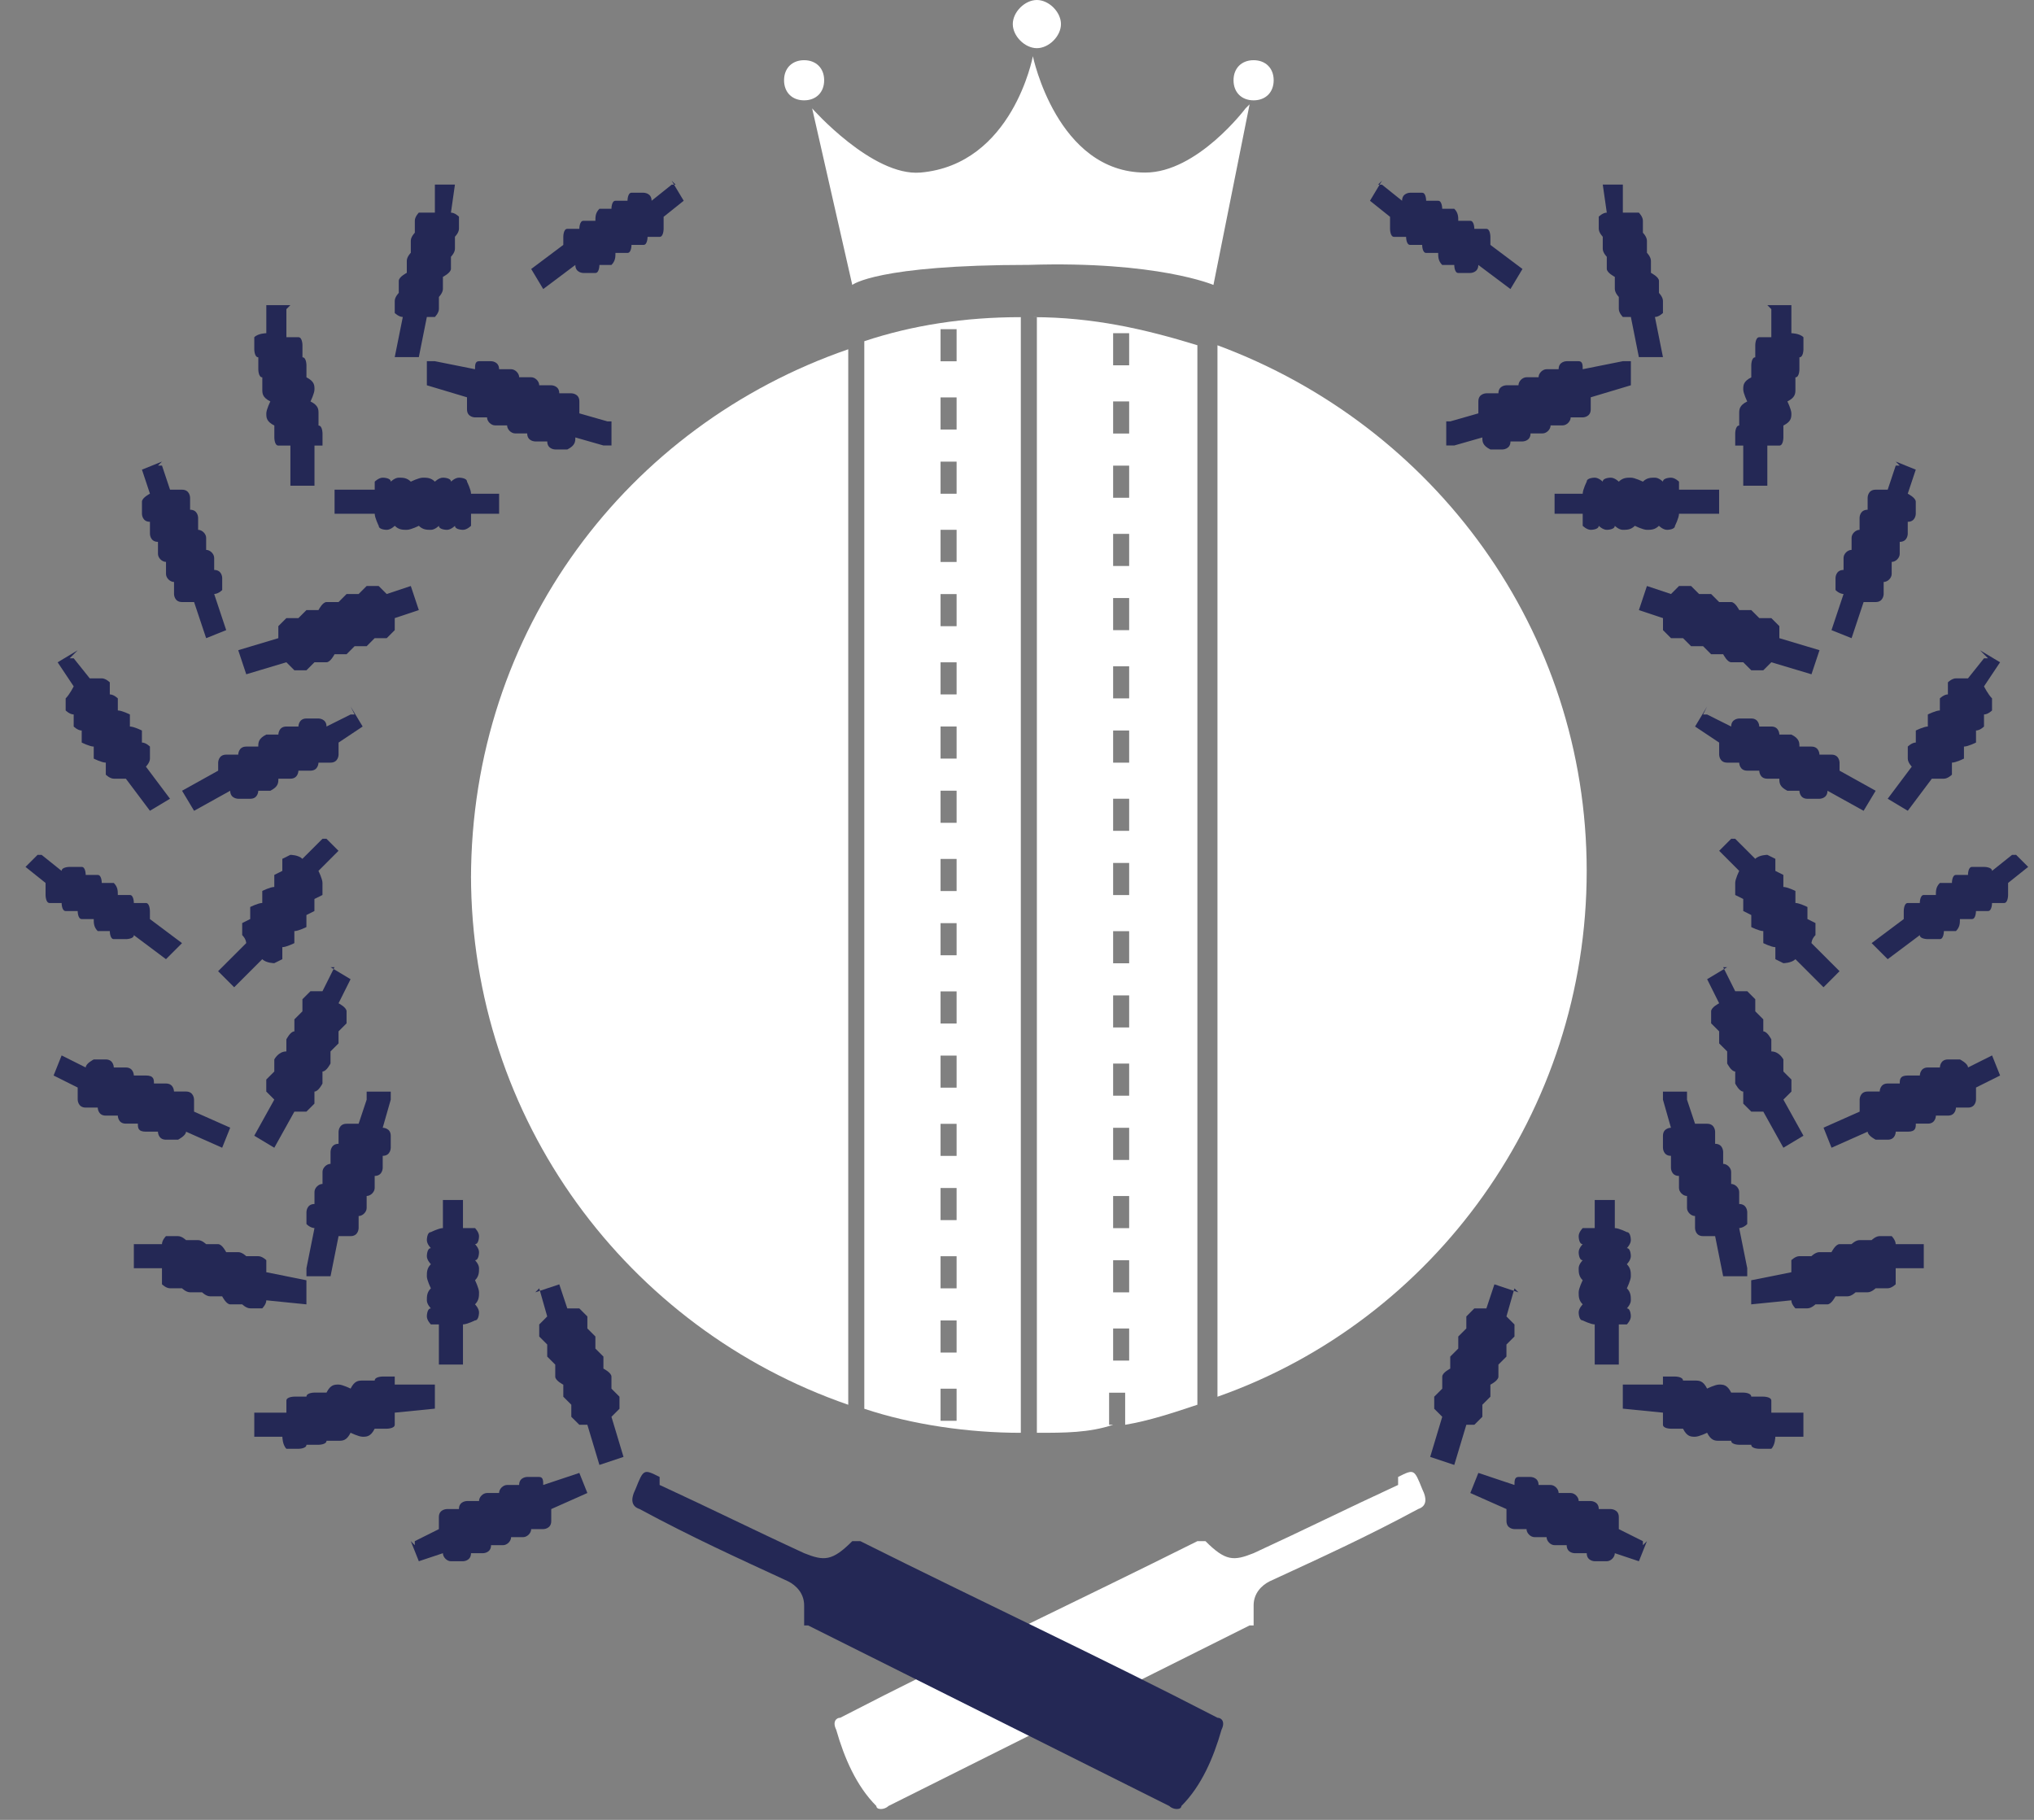 <svg width="57" height="51" viewBox="0 0 57 51" fill="none" xmlns="http://www.w3.org/2000/svg">
<rect x="0" y="0" width="57" height="51" fill="#808080" stroke="none"/>
<path d="M35.018 2.924L34.005 7.985C34.005 7.985 32.431 7.31 28.832 7.423C24.558 7.423 23.884 7.985 23.884 7.985L22.759 3.037C22.759 3.037 24.446 4.949 25.795 4.836C28.382 4.611 28.945 1.575 28.945 1.575C28.945 1.575 29.619 4.836 32.094 4.836C33.556 4.836 34.905 3.037 34.905 3.037L35.018 2.924ZM29.057 1.35C29.394 1.35 29.732 1.012 29.732 0.675C29.732 0.337 29.394 0 29.057 0C28.72 0 28.382 0.337 28.382 0.675C28.382 1.012 28.72 1.35 29.057 1.35ZM23.096 2.249C23.096 1.912 22.871 1.687 22.534 1.687C22.197 1.687 21.972 1.912 21.972 2.249C21.972 2.587 22.197 2.812 22.534 2.812C22.871 2.812 23.096 2.587 23.096 2.249ZM35.13 1.687C34.793 1.687 34.568 1.912 34.568 2.249C34.568 2.587 34.793 2.812 35.13 2.812C35.468 2.812 35.693 2.587 35.693 2.249C35.693 1.912 35.468 1.687 35.13 1.687Z" fill="white"/>
<path d="M24.221 9.562V39.479C25.57 39.928 27.145 40.153 28.607 40.153V8.888C27.032 8.888 25.57 9.113 24.221 9.562ZM26.807 39.816H26.358V38.916H26.807V39.816ZM26.807 37.904H26.358V37.004H26.807V37.904ZM26.807 36.105H26.358V35.205H26.807V36.105ZM26.807 34.193H26.358V33.293H26.807V34.193ZM26.807 32.393H26.358V31.494H26.807V32.393ZM26.807 30.481H26.358V29.582H26.807V30.481ZM26.807 28.682H26.358V27.782H26.807V28.682ZM26.807 26.77H26.358V25.87H26.807V26.77ZM26.807 24.97H26.358V24.071H26.807V24.97ZM26.807 23.058H26.358V22.159H26.807V23.058ZM26.807 21.259H26.358V20.359H26.807V21.259ZM26.807 19.46H26.358V18.56H26.807V19.46ZM26.807 17.548H26.358V16.648H26.807V17.548ZM26.807 15.748H26.358V14.848H26.807V15.748ZM26.807 13.836H26.358V12.937H26.807V13.836ZM26.807 12.037H26.358V11.137H26.807V12.037ZM26.807 10.125H26.358V9.225H26.807V10.125Z" fill="white"/>
<path d="M13.199 24.521C13.199 31.382 17.585 37.23 23.771 39.367V9.788C17.585 11.925 13.199 17.661 13.199 24.634V24.521Z" fill="white"/>
<path d="M29.057 8.888V40.153C29.844 40.153 30.519 40.153 31.194 39.928H31.081V39.029H31.531V39.928C32.206 39.816 32.88 39.591 33.555 39.366V9.675C32.093 9.225 30.631 8.888 28.944 8.888H29.057ZM31.643 38.129H31.194V37.229H31.643V38.129ZM31.643 36.217H31.194V35.317H31.643V36.217ZM31.643 34.418H31.194V33.518H31.643V34.418ZM31.643 32.506H31.194V31.606H31.643V32.506ZM31.643 30.706H31.194V29.806H31.643V30.706ZM31.643 28.794H31.194V27.895H31.643V28.794ZM31.643 26.995H31.194V26.095H31.643V26.995ZM31.643 25.083H31.194V24.183H31.643V25.083ZM31.643 23.283H31.194V22.384H31.643V23.283ZM31.643 21.372H31.194V20.472H31.643V21.372ZM31.643 19.572H31.194V18.672H31.643V19.572ZM31.643 17.66H31.194V16.76H31.643V17.66ZM31.643 15.861H31.194V14.961H31.643V15.861ZM31.643 13.949H31.194V13.049H31.643V13.949ZM31.643 12.149H31.194V11.249H31.643V12.149ZM31.643 10.237H31.194V9.338H31.643V10.237Z" fill="white"/>
<path d="M34.118 9.788V39.142C40.191 37.005 44.465 31.157 44.465 24.409C44.465 17.661 40.191 11.925 34.118 9.676V9.788Z" fill="white"/>
<path d="M39.18 41.614C37.718 42.289 36.593 42.852 35.131 43.526C34.569 43.751 34.344 43.751 33.781 43.189C33.781 43.189 33.669 43.189 33.556 43.189C30.182 44.876 26.808 46.451 23.547 48.138C23.434 48.138 23.322 48.25 23.434 48.475C23.659 49.262 23.997 50.05 24.559 50.612C24.559 50.724 24.784 50.724 24.896 50.612C26.246 49.937 27.596 49.262 28.945 48.587C30.97 47.575 32.994 46.563 35.018 45.551C35.018 45.551 35.019 45.551 35.131 45.551C35.131 45.326 35.131 45.101 35.131 44.989C35.131 44.651 35.356 44.426 35.581 44.314C37.043 43.639 38.28 43.077 39.742 42.289C39.967 42.214 40.004 42.027 39.855 41.727C39.63 41.165 39.629 41.165 39.18 41.39V41.614Z" fill="white"/>
<path d="M18.485 41.614C19.948 42.289 21.072 42.852 22.535 43.526C23.097 43.751 23.322 43.751 23.884 43.189C23.884 43.189 23.996 43.189 24.109 43.189C27.483 44.876 30.857 46.451 34.118 48.138C34.231 48.138 34.343 48.25 34.231 48.475C34.006 49.262 33.669 50.05 33.106 50.612C33.106 50.724 32.881 50.724 32.769 50.612C31.419 49.937 30.07 49.262 28.72 48.587C26.696 47.575 24.671 46.563 22.647 45.551C22.647 45.551 22.647 45.551 22.535 45.551C22.535 45.326 22.535 45.101 22.535 44.989C22.535 44.651 22.309 44.426 22.084 44.314C20.622 43.639 19.385 43.077 17.923 42.289C17.698 42.214 17.661 42.027 17.811 41.727C18.036 41.165 18.036 41.165 18.485 41.39V41.614Z" fill="#242855"/>
<path d="M12.862 5.172H12.187V5.959C12.075 5.959 12.075 5.959 12.075 5.959C12.075 5.959 11.85 5.959 11.737 5.959C11.737 5.959 11.625 6.072 11.625 6.184C11.625 6.184 11.625 6.409 11.625 6.522C11.625 6.522 11.512 6.634 11.512 6.747C11.512 6.747 11.512 6.972 11.512 7.084C11.512 7.084 11.4 7.196 11.4 7.309C11.4 7.421 11.4 7.534 11.4 7.646C11.4 7.646 11.175 7.759 11.175 7.871C11.175 7.984 11.175 8.096 11.175 8.209C11.175 8.209 11.062 8.321 11.062 8.434C11.062 8.434 11.062 8.659 11.062 8.771C11.062 8.771 11.175 8.883 11.288 8.883L11.062 10.008H11.737L11.962 8.883H12.187C12.187 8.883 12.3 8.771 12.3 8.659C12.3 8.659 12.3 8.434 12.3 8.321C12.3 8.321 12.412 8.209 12.412 8.096C12.412 7.984 12.412 7.871 12.412 7.759C12.412 7.759 12.637 7.646 12.637 7.534C12.637 7.421 12.637 7.309 12.637 7.196C12.637 7.196 12.749 7.084 12.749 6.972C12.749 6.972 12.749 6.747 12.749 6.634C12.749 6.634 12.862 6.522 12.862 6.409C12.862 6.409 12.862 6.184 12.862 6.072C12.862 6.072 12.75 5.959 12.637 5.959L12.749 5.172H12.862Z" fill="#242855"/>
<path d="M17.136 11.809V12.484C17.023 12.484 16.911 12.484 16.911 12.484L16.123 12.259C16.123 12.371 16.123 12.484 15.898 12.596C15.898 12.596 15.673 12.596 15.561 12.596C15.561 12.596 15.336 12.596 15.336 12.371C15.336 12.371 15.111 12.371 14.998 12.371C14.998 12.371 14.774 12.371 14.774 12.146C14.774 12.146 14.549 12.146 14.436 12.146C14.324 12.146 14.211 12.034 14.211 11.921C14.211 11.921 13.986 11.921 13.874 11.921C13.761 11.921 13.649 11.809 13.649 11.697C13.649 11.697 13.424 11.697 13.312 11.697C13.312 11.697 13.087 11.697 13.087 11.472C13.087 11.472 13.087 11.247 13.087 11.134L11.962 10.797V10.122C12.074 10.122 12.074 10.122 12.187 10.122L13.312 10.347C13.312 10.235 13.312 10.122 13.424 10.122C13.424 10.122 13.649 10.122 13.761 10.122C13.761 10.122 13.986 10.122 13.986 10.347C13.986 10.347 14.211 10.347 14.324 10.347C14.436 10.347 14.549 10.46 14.549 10.572C14.549 10.572 14.774 10.572 14.886 10.572C14.999 10.572 15.111 10.684 15.111 10.797C15.111 10.797 15.336 10.797 15.448 10.797C15.448 10.797 15.673 10.797 15.673 11.022C15.673 11.022 15.898 11.022 16.011 11.022C16.011 11.022 16.236 11.022 16.236 11.247C16.236 11.247 16.236 11.472 16.236 11.584L17.023 11.809H17.136Z" fill="#242855"/>
<path d="M8.138 8.551H7.463V9.338C7.463 9.338 7.238 9.338 7.126 9.45C7.126 9.45 7.126 9.675 7.126 9.788C7.126 9.788 7.126 10.013 7.239 10.013C7.239 10.013 7.239 10.238 7.239 10.35C7.239 10.35 7.239 10.575 7.351 10.575C7.351 10.575 7.351 10.8 7.351 10.913C7.351 11.025 7.351 11.137 7.576 11.25C7.576 11.25 7.463 11.475 7.463 11.587C7.463 11.7 7.463 11.812 7.688 11.925C7.688 11.925 7.688 12.15 7.688 12.262C7.688 12.262 7.688 12.487 7.801 12.487C7.801 12.487 8.026 12.487 8.138 12.487V13.612H8.813V12.487H9.038C9.038 12.487 9.038 12.262 9.038 12.15C9.038 12.15 9.038 11.925 8.926 11.925C8.926 11.925 8.926 11.7 8.926 11.587C8.926 11.475 8.926 11.362 8.701 11.25C8.701 11.25 8.813 11.025 8.813 10.913C8.813 10.8 8.813 10.688 8.588 10.575C8.588 10.575 8.588 10.35 8.588 10.238C8.588 10.238 8.588 10.013 8.476 10.013C8.476 10.013 8.476 9.788 8.476 9.675C8.476 9.675 8.476 9.45 8.363 9.45C8.363 9.45 8.138 9.45 8.026 9.45V8.663L8.138 8.551Z" fill="#242855"/>
<path d="M13.987 13.723V14.398H13.2C13.2 14.398 13.2 14.623 13.2 14.735C13.2 14.735 13.088 14.848 12.975 14.848C12.975 14.848 12.75 14.848 12.75 14.735C12.75 14.735 12.638 14.848 12.525 14.848C12.525 14.848 12.3 14.848 12.3 14.735C12.3 14.735 12.188 14.848 12.075 14.848C11.963 14.848 11.85 14.848 11.738 14.735C11.738 14.735 11.513 14.848 11.4 14.848C11.288 14.848 11.175 14.848 11.063 14.735C11.063 14.735 10.951 14.848 10.838 14.848C10.838 14.848 10.613 14.848 10.613 14.735C10.613 14.735 10.501 14.51 10.501 14.398H9.376V13.723H10.501V13.498C10.501 13.498 10.613 13.386 10.726 13.386C10.726 13.386 10.951 13.386 10.951 13.498C10.951 13.498 11.063 13.386 11.176 13.386C11.288 13.386 11.4 13.386 11.513 13.498C11.513 13.498 11.738 13.386 11.851 13.386C11.963 13.386 12.075 13.386 12.188 13.498C12.188 13.498 12.3 13.386 12.413 13.386C12.413 13.386 12.638 13.386 12.638 13.498C12.638 13.498 12.75 13.386 12.863 13.386C12.863 13.386 13.087 13.386 13.087 13.498C13.087 13.498 13.2 13.723 13.2 13.836H13.987V13.723Z" fill="#242855"/>
<path d="M4.54 12.935L3.978 13.161L4.202 13.835C4.202 13.835 3.978 13.948 3.978 14.06C3.978 14.06 3.978 14.285 3.978 14.398C3.978 14.398 3.977 14.623 4.202 14.623C4.202 14.623 4.202 14.848 4.202 14.96C4.202 14.96 4.202 15.185 4.427 15.185C4.427 15.185 4.427 15.41 4.427 15.522C4.427 15.635 4.54 15.747 4.652 15.747C4.652 15.747 4.652 15.972 4.652 16.085C4.652 16.197 4.765 16.309 4.877 16.309C4.877 16.309 4.877 16.535 4.877 16.647C4.877 16.647 4.877 16.872 5.102 16.872C5.102 16.872 5.327 16.872 5.439 16.872L5.777 17.884L6.339 17.659L6.002 16.647C6.002 16.647 6.114 16.647 6.227 16.535C6.227 16.535 6.227 16.309 6.227 16.197C6.227 16.197 6.227 15.972 6.002 15.972C6.002 15.972 6.002 15.747 6.002 15.635C6.002 15.522 5.889 15.41 5.777 15.41C5.777 15.41 5.777 15.185 5.777 15.072C5.777 14.96 5.664 14.848 5.552 14.848C5.552 14.848 5.552 14.623 5.552 14.51C5.552 14.51 5.552 14.285 5.327 14.285C5.327 14.285 5.327 14.06 5.327 13.948C5.327 13.948 5.327 13.723 5.102 13.723C5.102 13.723 4.877 13.723 4.765 13.723L4.54 13.048C4.54 13.048 4.54 13.048 4.427 13.048L4.54 12.935Z" fill="#242855"/>
<path d="M11.512 16.422L11.737 17.097L11.062 17.322C11.062 17.434 11.062 17.547 11.062 17.659C11.062 17.659 10.95 17.771 10.837 17.884C10.837 17.884 10.612 17.884 10.499 17.884C10.499 17.884 10.387 17.996 10.275 18.109C10.275 18.109 10.05 18.109 9.937 18.109C9.937 18.109 9.825 18.221 9.712 18.334C9.6 18.334 9.487 18.334 9.375 18.334C9.375 18.334 9.262 18.559 9.15 18.559C9.038 18.559 8.925 18.559 8.813 18.559C8.813 18.559 8.7 18.671 8.588 18.784C8.588 18.784 8.363 18.784 8.25 18.784C8.25 18.784 8.138 18.671 8.025 18.559L6.901 18.896L6.676 18.221L7.8 17.884C7.8 17.771 7.8 17.659 7.8 17.547C7.8 17.547 7.913 17.434 8.025 17.322C8.025 17.322 8.25 17.322 8.363 17.322C8.363 17.322 8.475 17.209 8.588 17.097C8.7 17.097 8.813 17.097 8.925 17.097C8.925 17.097 9.038 16.872 9.15 16.872C9.262 16.872 9.375 16.872 9.487 16.872C9.487 16.872 9.6 16.759 9.712 16.647C9.712 16.647 9.937 16.647 10.05 16.647C10.05 16.647 10.162 16.534 10.275 16.422C10.275 16.422 10.5 16.422 10.612 16.422C10.612 16.422 10.725 16.534 10.837 16.647L11.512 16.422Z" fill="#242855"/>
<path d="M2.178 18.223L1.615 18.56L2.065 19.235C2.065 19.235 1.953 19.46 1.84 19.572C1.84 19.572 1.84 19.797 1.84 19.91C1.84 19.91 1.953 20.022 2.065 20.022C2.065 20.022 2.065 20.247 2.065 20.36C2.065 20.36 2.178 20.472 2.29 20.472C2.29 20.472 2.29 20.697 2.29 20.809C2.29 20.809 2.515 20.922 2.627 20.922C2.627 21.034 2.627 21.147 2.627 21.259C2.627 21.259 2.852 21.372 2.965 21.372C2.965 21.372 2.965 21.597 2.965 21.709C2.965 21.709 3.077 21.822 3.19 21.822C3.19 21.822 3.415 21.822 3.527 21.822L4.202 22.721L4.764 22.384L4.089 21.484C4.089 21.484 4.202 21.372 4.202 21.259C4.202 21.259 4.202 21.034 4.202 20.922C4.202 20.922 4.09 20.809 3.977 20.809C3.977 20.809 3.977 20.584 3.977 20.472C3.977 20.472 3.752 20.36 3.64 20.36C3.64 20.247 3.64 20.135 3.64 20.022C3.64 20.022 3.415 19.91 3.302 19.91C3.302 19.91 3.302 19.685 3.302 19.572C3.302 19.572 3.19 19.46 3.077 19.46C3.077 19.46 3.077 19.235 3.077 19.122C3.077 19.122 2.965 19.01 2.852 19.01C2.852 19.01 2.627 19.01 2.515 19.01L2.065 18.448C2.065 18.448 2.065 18.448 1.953 18.448L2.178 18.223Z" fill="#242855"/>
<path d="M9.825 19.798L10.163 20.36L9.488 20.81C9.488 20.922 9.488 21.035 9.488 21.148C9.488 21.148 9.488 21.372 9.263 21.372C9.263 21.372 9.038 21.372 8.925 21.372C8.925 21.372 8.925 21.597 8.7 21.597C8.7 21.597 8.475 21.597 8.363 21.597C8.363 21.597 8.363 21.822 8.138 21.822C8.138 21.822 7.913 21.822 7.801 21.822C7.801 21.935 7.801 22.047 7.576 22.16C7.576 22.16 7.351 22.16 7.238 22.16C7.238 22.16 7.238 22.385 7.013 22.385C7.013 22.385 6.788 22.385 6.676 22.385C6.676 22.385 6.451 22.385 6.451 22.16L5.439 22.722L5.102 22.16L6.114 21.597V21.372C6.114 21.372 6.114 21.148 6.339 21.148C6.339 21.148 6.564 21.148 6.676 21.148C6.676 21.148 6.676 20.922 6.901 20.922C6.901 20.922 7.126 20.922 7.238 20.922C7.238 20.81 7.238 20.698 7.463 20.585C7.463 20.585 7.688 20.585 7.801 20.585C7.801 20.585 7.801 20.36 8.026 20.36C8.026 20.36 8.251 20.36 8.363 20.36C8.363 20.36 8.363 20.135 8.588 20.135C8.588 20.135 8.813 20.135 8.925 20.135C8.925 20.135 9.15 20.135 9.15 20.36L9.825 20.023C9.825 20.023 9.825 20.023 9.937 20.023L9.825 19.798Z" fill="#242855"/>
<path d="M1.165 23.844L0.715 24.294L1.277 24.744C1.277 24.856 1.277 24.968 1.277 25.081C1.277 25.081 1.277 25.306 1.39 25.306C1.39 25.306 1.615 25.306 1.727 25.306C1.727 25.306 1.727 25.531 1.84 25.531C1.84 25.531 2.064 25.531 2.177 25.531C2.177 25.531 2.177 25.756 2.29 25.756C2.29 25.756 2.514 25.756 2.627 25.756C2.627 25.868 2.627 25.981 2.739 26.093C2.739 26.093 2.964 26.093 3.077 26.093C3.077 26.093 3.077 26.318 3.189 26.318C3.189 26.318 3.414 26.318 3.527 26.318C3.527 26.318 3.751 26.318 3.751 26.206L4.651 26.88L5.101 26.43L4.201 25.756V25.531C4.201 25.531 4.201 25.306 4.089 25.306C4.089 25.306 3.864 25.306 3.751 25.306C3.751 25.306 3.752 25.081 3.639 25.081C3.639 25.081 3.414 25.081 3.302 25.081C3.302 24.968 3.302 24.856 3.189 24.744C3.189 24.744 2.964 24.744 2.852 24.744C2.852 24.744 2.852 24.519 2.739 24.519C2.739 24.519 2.514 24.519 2.402 24.519C2.402 24.519 2.402 24.294 2.29 24.294C2.29 24.294 2.065 24.294 1.952 24.294C1.952 24.294 1.727 24.294 1.727 24.406L1.165 23.956C1.165 23.956 1.165 23.956 1.052 23.956L1.165 23.844Z" fill="#242855"/>
<path d="M9.037 23.394L9.486 23.843L8.924 24.406C8.924 24.406 9.037 24.631 9.037 24.743C9.037 24.743 9.037 24.968 9.037 25.081L8.811 25.193C8.811 25.193 8.811 25.418 8.811 25.53L8.587 25.643C8.587 25.643 8.587 25.868 8.587 25.98C8.587 25.98 8.362 26.093 8.249 26.093C8.249 26.205 8.249 26.318 8.249 26.43C8.249 26.43 8.024 26.543 7.912 26.543C7.912 26.543 7.912 26.767 7.912 26.88L7.687 26.992C7.687 26.992 7.462 26.992 7.35 26.88L6.562 27.667L6.112 27.217L6.9 26.43C6.9 26.43 6.9 26.318 6.787 26.205C6.787 26.205 6.787 25.98 6.787 25.868L7.012 25.755C7.012 25.755 7.012 25.53 7.012 25.418C7.012 25.418 7.237 25.305 7.35 25.305C7.35 25.193 7.35 25.081 7.35 24.968C7.35 24.968 7.574 24.856 7.687 24.856C7.687 24.856 7.687 24.631 7.687 24.518L7.912 24.406C7.912 24.406 7.912 24.181 7.912 24.068L8.137 23.956C8.137 23.956 8.362 23.956 8.474 24.068L9.037 23.506C9.037 23.506 9.036 23.506 9.149 23.506L9.037 23.394Z" fill="#242855"/>
<path d="M1.727 29.577L1.502 30.14L2.177 30.477C2.177 30.589 2.177 30.702 2.177 30.814C2.177 30.814 2.177 31.039 2.402 31.039C2.402 31.039 2.627 31.039 2.739 31.039C2.739 31.039 2.739 31.264 2.964 31.264C2.964 31.264 3.189 31.264 3.302 31.264C3.302 31.264 3.301 31.489 3.526 31.489C3.526 31.489 3.751 31.489 3.864 31.489C3.864 31.602 3.864 31.714 4.089 31.714C4.089 31.714 4.314 31.714 4.426 31.714C4.426 31.714 4.426 31.939 4.651 31.939C4.651 31.939 4.876 31.939 4.989 31.939C4.989 31.939 5.213 31.826 5.213 31.714L6.226 32.164L6.451 31.602L5.438 31.152C5.438 31.039 5.438 30.927 5.438 30.814C5.438 30.814 5.438 30.589 5.213 30.589C5.213 30.589 4.988 30.589 4.876 30.589C4.876 30.589 4.876 30.364 4.651 30.364C4.651 30.364 4.426 30.364 4.314 30.364C4.314 30.252 4.314 30.14 4.089 30.14C4.089 30.14 3.864 30.14 3.751 30.14C3.751 30.14 3.751 29.915 3.526 29.915C3.526 29.915 3.301 29.915 3.189 29.915C3.189 29.915 3.189 29.69 2.964 29.69C2.964 29.69 2.739 29.69 2.627 29.69C2.627 29.69 2.402 29.802 2.402 29.915L1.727 29.577C1.727 29.577 1.727 29.577 1.615 29.577H1.727Z" fill="#242855"/>
<path d="M9.262 27.104L9.824 27.441L9.487 28.116C9.487 28.116 9.712 28.228 9.712 28.341C9.712 28.341 9.712 28.566 9.712 28.678C9.712 28.678 9.599 28.791 9.487 28.903C9.487 28.903 9.487 29.128 9.487 29.24C9.487 29.24 9.374 29.353 9.262 29.465C9.262 29.465 9.262 29.69 9.262 29.803C9.262 29.803 9.15 30.028 9.037 30.028C9.037 30.028 9.037 30.253 9.037 30.365C9.037 30.365 8.924 30.59 8.812 30.59C8.812 30.59 8.812 30.815 8.812 30.927C8.812 30.927 8.7 31.04 8.587 31.152C8.587 31.152 8.362 31.152 8.25 31.152L7.687 32.164L7.125 31.827L7.687 30.815C7.687 30.815 7.575 30.702 7.462 30.59C7.462 30.59 7.462 30.365 7.462 30.253C7.462 30.253 7.575 30.14 7.687 30.028C7.687 30.028 7.687 29.803 7.687 29.69C7.687 29.69 7.8 29.465 8.025 29.465C8.025 29.465 8.025 29.24 8.025 29.128C8.025 29.128 8.137 28.903 8.25 28.903C8.25 28.903 8.25 28.678 8.25 28.566C8.25 28.566 8.362 28.453 8.475 28.341C8.475 28.341 8.475 28.116 8.475 28.003C8.475 28.003 8.587 27.891 8.7 27.778C8.7 27.778 8.925 27.778 9.037 27.778L9.374 27.104C9.374 27.104 9.374 27.104 9.487 27.104H9.262Z" fill="#242855"/>
<path d="M3.751 34.866V35.54H4.539C4.539 35.653 4.539 35.653 4.539 35.653C4.539 35.653 4.539 35.878 4.539 35.99C4.539 35.99 4.651 36.103 4.764 36.103C4.764 36.103 4.989 36.103 5.101 36.103C5.101 36.103 5.213 36.215 5.326 36.215C5.326 36.215 5.551 36.215 5.663 36.215C5.663 36.215 5.776 36.328 5.888 36.328C6.001 36.328 6.113 36.328 6.226 36.328C6.226 36.328 6.338 36.553 6.451 36.553C6.563 36.553 6.676 36.553 6.788 36.553C6.788 36.553 6.9 36.665 7.013 36.665C7.013 36.665 7.238 36.665 7.35 36.665C7.35 36.665 7.463 36.553 7.463 36.44L8.587 36.553V35.878L7.463 35.653C7.463 35.54 7.463 35.428 7.463 35.315C7.463 35.315 7.35 35.203 7.238 35.203C7.238 35.203 7.013 35.203 6.9 35.203C6.9 35.203 6.788 35.09 6.675 35.09C6.563 35.09 6.45 35.09 6.338 35.09C6.338 35.09 6.226 34.866 6.113 34.866C6.001 34.866 5.888 34.866 5.776 34.866C5.776 34.866 5.663 34.753 5.551 34.753C5.551 34.753 5.326 34.753 5.213 34.753C5.213 34.753 5.101 34.641 4.988 34.641C4.988 34.641 4.763 34.641 4.651 34.641C4.651 34.641 4.539 34.753 4.539 34.866H3.751Z" fill="#242855"/>
<path d="M10.275 30.592H10.95C10.95 30.704 10.95 30.817 10.95 30.817L10.725 31.604C10.725 31.604 10.95 31.604 10.95 31.829C10.95 31.829 10.95 32.054 10.95 32.166C10.95 32.166 10.95 32.391 10.725 32.391C10.725 32.391 10.725 32.616 10.725 32.729C10.725 32.729 10.725 32.954 10.5 32.954C10.5 32.954 10.5 33.179 10.5 33.291C10.5 33.404 10.387 33.516 10.275 33.516C10.275 33.516 10.275 33.741 10.275 33.853C10.275 33.966 10.162 34.078 10.05 34.078C10.05 34.078 10.05 34.303 10.05 34.416C10.05 34.416 10.05 34.641 9.825 34.641C9.825 34.641 9.6 34.641 9.488 34.641L9.263 35.765H8.588C8.588 35.653 8.588 35.653 8.588 35.54L8.813 34.416C8.813 34.416 8.7 34.416 8.588 34.303C8.588 34.303 8.588 34.078 8.588 33.966C8.588 33.966 8.588 33.741 8.813 33.741C8.813 33.741 8.813 33.516 8.813 33.404C8.813 33.291 8.925 33.179 9.038 33.179C9.038 33.179 9.038 32.954 9.038 32.841C9.038 32.729 9.15 32.616 9.263 32.616C9.263 32.616 9.263 32.391 9.263 32.279C9.263 32.279 9.263 32.054 9.488 32.054C9.488 32.054 9.488 31.829 9.488 31.716C9.488 31.716 9.488 31.492 9.713 31.492C9.713 31.492 9.938 31.492 10.05 31.492L10.275 30.817V30.592Z" fill="#242855"/>
<path d="M7.126 39.588V40.263H7.913C7.913 40.263 7.913 40.488 8.026 40.601C8.026 40.601 8.251 40.601 8.363 40.601C8.363 40.601 8.588 40.601 8.588 40.488C8.588 40.488 8.813 40.488 8.926 40.488C8.926 40.488 9.15 40.488 9.15 40.376C9.15 40.376 9.375 40.376 9.488 40.376C9.6 40.376 9.713 40.376 9.825 40.151C9.825 40.151 10.05 40.263 10.163 40.263C10.275 40.263 10.387 40.263 10.5 40.038C10.5 40.038 10.725 40.038 10.837 40.038C10.837 40.038 11.062 40.038 11.062 39.926C11.062 39.926 11.062 39.701 11.062 39.588L12.187 39.476V38.801H11.062V38.576C11.062 38.576 10.838 38.576 10.725 38.576C10.725 38.576 10.5 38.576 10.5 38.689C10.5 38.689 10.275 38.689 10.163 38.689C10.05 38.689 9.938 38.689 9.825 38.914C9.825 38.914 9.6 38.801 9.488 38.801C9.375 38.801 9.263 38.801 9.15 39.026C9.15 39.026 8.925 39.026 8.813 39.026C8.813 39.026 8.588 39.026 8.588 39.139C8.588 39.139 8.363 39.139 8.251 39.139C8.251 39.139 8.026 39.139 8.026 39.251C8.026 39.251 8.026 39.476 8.026 39.588H7.239H7.126Z" fill="#242855"/>
<path d="M12.299 33.629H12.974V34.416C12.974 34.416 13.199 34.416 13.312 34.416C13.312 34.416 13.424 34.529 13.424 34.641C13.424 34.641 13.424 34.866 13.312 34.866C13.312 34.866 13.424 34.978 13.424 35.091C13.424 35.091 13.424 35.316 13.312 35.316C13.312 35.316 13.424 35.428 13.424 35.541C13.424 35.653 13.424 35.766 13.312 35.878C13.312 35.878 13.424 36.103 13.424 36.216C13.424 36.328 13.424 36.441 13.312 36.553C13.312 36.553 13.424 36.666 13.424 36.778C13.424 36.778 13.424 37.003 13.312 37.003C13.312 37.003 13.087 37.115 12.974 37.115V38.24H12.299V37.115H12.075C12.075 37.115 11.962 37.003 11.962 36.891C11.962 36.891 11.962 36.666 12.075 36.666C12.075 36.666 11.962 36.553 11.962 36.441C11.962 36.328 11.962 36.216 12.075 36.103C12.075 36.103 11.962 35.878 11.962 35.766C11.962 35.653 11.962 35.541 12.075 35.428C12.075 35.428 11.962 35.316 11.962 35.203C11.962 35.203 11.962 34.978 12.075 34.978C12.075 34.978 11.962 34.866 11.962 34.754C11.962 34.754 11.962 34.529 12.075 34.529C12.075 34.529 12.3 34.416 12.412 34.416V33.629H12.299Z" fill="#242855"/>
<path d="M11.512 43.189L11.737 43.752L12.412 43.527C12.412 43.639 12.524 43.752 12.636 43.752C12.636 43.752 12.861 43.752 12.974 43.752C12.974 43.752 13.199 43.752 13.199 43.527C13.199 43.527 13.424 43.527 13.536 43.527C13.536 43.527 13.761 43.527 13.761 43.302C13.761 43.302 13.986 43.302 14.098 43.302C14.211 43.302 14.323 43.189 14.323 43.077C14.323 43.077 14.548 43.077 14.661 43.077C14.773 43.077 14.886 42.964 14.886 42.852C14.886 42.852 15.111 42.852 15.223 42.852C15.223 42.852 15.448 42.852 15.448 42.627C15.448 42.627 15.448 42.402 15.448 42.29L16.46 41.84L16.235 41.277L15.223 41.615C15.223 41.502 15.223 41.39 15.111 41.39C15.111 41.39 14.886 41.39 14.773 41.39C14.773 41.39 14.548 41.39 14.548 41.615C14.548 41.615 14.323 41.615 14.211 41.615C14.098 41.615 13.986 41.727 13.986 41.84C13.986 41.84 13.761 41.84 13.649 41.84C13.536 41.84 13.424 41.952 13.424 42.065C13.424 42.065 13.199 42.065 13.086 42.065C13.086 42.065 12.861 42.065 12.861 42.29C12.861 42.29 12.636 42.29 12.524 42.29C12.524 42.29 12.299 42.29 12.299 42.514C12.299 42.514 12.299 42.739 12.299 42.852L11.624 43.189C11.624 43.189 11.624 43.189 11.624 43.302L11.512 43.189Z" fill="#242855"/>
<path d="M14.998 36.217L15.673 35.992L15.898 36.667C15.898 36.667 16.123 36.667 16.235 36.667C16.235 36.667 16.348 36.779 16.46 36.892C16.46 36.892 16.46 37.117 16.46 37.229C16.46 37.229 16.573 37.342 16.685 37.454C16.685 37.454 16.685 37.679 16.685 37.792C16.685 37.792 16.798 37.904 16.91 38.017C16.91 38.129 16.91 38.242 16.91 38.354C16.91 38.354 17.135 38.466 17.135 38.579C17.135 38.691 17.135 38.804 17.135 38.916C17.135 38.916 17.247 39.029 17.36 39.141C17.36 39.141 17.36 39.366 17.36 39.479C17.36 39.479 17.247 39.591 17.135 39.704L17.473 40.828L16.798 41.053L16.46 39.928H16.235C16.235 39.928 16.123 39.816 16.01 39.704C16.01 39.704 16.01 39.479 16.01 39.366C16.01 39.366 15.898 39.254 15.786 39.141C15.786 39.029 15.786 38.916 15.786 38.804C15.786 38.804 15.56 38.691 15.56 38.579C15.56 38.466 15.56 38.354 15.56 38.242C15.56 38.242 15.448 38.129 15.335 38.017C15.335 38.017 15.335 37.792 15.335 37.679C15.335 37.679 15.223 37.567 15.111 37.454C15.111 37.454 15.111 37.229 15.111 37.117C15.111 37.117 15.223 37.004 15.335 36.892L15.111 36.105L14.998 36.217Z" fill="#242855"/>
<path d="M18.822 5.063L19.16 5.626L18.597 6.076C18.597 6.188 18.597 6.301 18.597 6.413C18.597 6.413 18.597 6.638 18.485 6.638C18.485 6.638 18.26 6.638 18.147 6.638C18.147 6.638 18.147 6.863 18.035 6.863C18.035 6.863 17.81 6.863 17.697 6.863C17.697 6.863 17.697 7.088 17.585 7.088C17.585 7.088 17.36 7.088 17.247 7.088C17.247 7.2 17.247 7.313 17.135 7.425C17.135 7.425 16.91 7.425 16.798 7.425C16.798 7.425 16.797 7.65 16.685 7.65C16.685 7.65 16.46 7.65 16.348 7.65C16.348 7.65 16.123 7.65 16.123 7.425L15.223 8.1L14.886 7.538L15.786 6.863V6.638C15.786 6.638 15.785 6.413 15.898 6.413C15.898 6.413 16.123 6.413 16.235 6.413C16.235 6.413 16.235 6.188 16.348 6.188C16.348 6.188 16.573 6.188 16.685 6.188C16.685 6.076 16.685 5.963 16.798 5.851C16.798 5.851 17.023 5.851 17.135 5.851C17.135 5.851 17.135 5.626 17.247 5.626C17.247 5.626 17.472 5.626 17.585 5.626C17.585 5.626 17.585 5.401 17.697 5.401C17.697 5.401 17.922 5.401 18.035 5.401C18.035 5.401 18.26 5.401 18.26 5.626L18.822 5.176C18.822 5.176 18.822 5.176 18.934 5.176L18.822 5.063Z" fill="#242855"/>
<path d="M44.803 5.172H45.478V5.959C45.59 5.959 45.59 5.959 45.59 5.959C45.59 5.959 45.815 5.959 45.927 5.959C45.927 5.959 46.04 6.072 46.04 6.184C46.04 6.184 46.04 6.409 46.04 6.522C46.04 6.522 46.153 6.634 46.153 6.747C46.153 6.747 46.153 6.972 46.153 7.084C46.153 7.084 46.265 7.196 46.265 7.309C46.265 7.421 46.265 7.534 46.265 7.646C46.265 7.646 46.49 7.759 46.49 7.871C46.49 7.984 46.49 8.096 46.49 8.209C46.49 8.209 46.602 8.321 46.602 8.434C46.602 8.434 46.602 8.659 46.602 8.771C46.602 8.771 46.49 8.883 46.377 8.883L46.602 10.008H45.927L45.703 8.883H45.478C45.478 8.883 45.365 8.771 45.365 8.659C45.365 8.659 45.365 8.434 45.365 8.321C45.365 8.321 45.253 8.209 45.253 8.096C45.253 7.984 45.253 7.871 45.253 7.759C45.253 7.759 45.028 7.646 45.028 7.534C45.028 7.421 45.028 7.309 45.028 7.196C45.028 7.196 44.915 7.084 44.915 6.972C44.915 6.972 44.915 6.747 44.915 6.634C44.915 6.634 44.803 6.522 44.803 6.409C44.803 6.409 44.803 6.184 44.803 6.072C44.803 6.072 44.915 5.959 45.028 5.959L44.915 5.172H44.803Z" fill="#242855"/>
<path d="M40.529 11.809V12.484C40.642 12.484 40.754 12.484 40.754 12.484L41.541 12.259C41.541 12.371 41.541 12.484 41.766 12.596C41.766 12.596 41.991 12.596 42.104 12.596C42.104 12.596 42.329 12.596 42.329 12.371C42.329 12.371 42.554 12.371 42.666 12.371C42.666 12.371 42.891 12.371 42.891 12.146C42.891 12.146 43.116 12.146 43.228 12.146C43.341 12.146 43.453 12.034 43.453 11.921C43.453 11.921 43.678 11.921 43.791 11.921C43.903 11.921 44.016 11.809 44.016 11.697C44.016 11.697 44.241 11.697 44.353 11.697C44.353 11.697 44.578 11.697 44.578 11.472C44.578 11.472 44.578 11.247 44.578 11.134L45.703 10.797V10.122C45.59 10.122 45.59 10.122 45.478 10.122L44.353 10.347C44.353 10.235 44.353 10.122 44.24 10.122C44.24 10.122 44.016 10.122 43.903 10.122C43.903 10.122 43.678 10.122 43.678 10.347C43.678 10.347 43.453 10.347 43.341 10.347C43.228 10.347 43.116 10.46 43.116 10.572C43.116 10.572 42.891 10.572 42.779 10.572C42.666 10.572 42.553 10.684 42.553 10.797C42.553 10.797 42.329 10.797 42.216 10.797C42.216 10.797 41.991 10.797 41.991 11.022C41.991 11.022 41.766 11.022 41.654 11.022C41.654 11.022 41.429 11.022 41.429 11.247C41.429 11.247 41.429 11.472 41.429 11.584L40.642 11.809H40.529Z" fill="#242855"/>
<path d="M49.527 8.551H50.201V9.338C50.201 9.338 50.426 9.338 50.539 9.45C50.539 9.45 50.539 9.675 50.539 9.788C50.539 9.788 50.539 10.013 50.426 10.013C50.426 10.013 50.426 10.238 50.426 10.35C50.426 10.35 50.426 10.575 50.314 10.575C50.314 10.575 50.314 10.8 50.314 10.913C50.314 11.025 50.314 11.137 50.089 11.25C50.089 11.25 50.201 11.475 50.201 11.587C50.201 11.7 50.201 11.812 49.977 11.925C49.977 11.925 49.977 12.15 49.977 12.262C49.977 12.262 49.976 12.487 49.864 12.487C49.864 12.487 49.639 12.487 49.527 12.487V13.612H48.852V12.487H48.627C48.627 12.487 48.627 12.262 48.627 12.15C48.627 12.15 48.627 11.925 48.739 11.925C48.739 11.925 48.739 11.7 48.739 11.587C48.739 11.475 48.739 11.362 48.964 11.25C48.964 11.25 48.852 11.025 48.852 10.913C48.852 10.8 48.852 10.688 49.077 10.575C49.077 10.575 49.077 10.35 49.077 10.238C49.077 10.238 49.077 10.013 49.189 10.013C49.189 10.013 49.189 9.788 49.189 9.675C49.189 9.675 49.189 9.45 49.302 9.45C49.302 9.45 49.527 9.45 49.639 9.45V8.663L49.527 8.551Z" fill="#242855"/>
<path d="M43.565 13.723V14.398H44.353C44.353 14.398 44.353 14.623 44.353 14.735C44.353 14.735 44.465 14.848 44.578 14.848C44.578 14.848 44.802 14.848 44.802 14.735C44.802 14.735 44.915 14.848 45.028 14.848C45.028 14.848 45.252 14.848 45.252 14.735C45.252 14.735 45.365 14.848 45.477 14.848C45.59 14.848 45.702 14.848 45.815 14.735C45.815 14.735 46.04 14.848 46.152 14.848C46.265 14.848 46.377 14.848 46.489 14.735C46.489 14.735 46.602 14.848 46.715 14.848C46.715 14.848 46.939 14.848 46.939 14.735C46.939 14.735 47.052 14.51 47.052 14.398H48.176V13.723H47.052V13.498C47.052 13.498 46.939 13.386 46.827 13.386C46.827 13.386 46.602 13.386 46.602 13.498C46.602 13.498 46.49 13.386 46.377 13.386C46.265 13.386 46.152 13.386 46.04 13.498C46.04 13.498 45.815 13.386 45.702 13.386C45.59 13.386 45.477 13.386 45.365 13.498C45.365 13.498 45.252 13.386 45.14 13.386C45.14 13.386 44.915 13.386 44.915 13.498C44.915 13.498 44.803 13.386 44.69 13.386C44.69 13.386 44.465 13.386 44.465 13.498C44.465 13.498 44.353 13.723 44.353 13.836H43.565V13.723Z" fill="#242855"/>
<path d="M53.125 12.935L53.687 13.161L53.462 13.835C53.462 13.835 53.687 13.948 53.687 14.06C53.687 14.06 53.687 14.285 53.687 14.398C53.687 14.398 53.687 14.623 53.462 14.623C53.462 14.623 53.462 14.848 53.462 14.96C53.462 14.96 53.462 15.185 53.237 15.185C53.237 15.185 53.237 15.41 53.237 15.522C53.237 15.635 53.125 15.747 53.012 15.747C53.012 15.747 53.012 15.972 53.012 16.085C53.012 16.197 52.9 16.309 52.787 16.309C52.787 16.309 52.787 16.535 52.787 16.647C52.787 16.647 52.787 16.872 52.562 16.872C52.562 16.872 52.337 16.872 52.225 16.872L51.888 17.884L51.325 17.659L51.663 16.647C51.663 16.647 51.55 16.647 51.438 16.535C51.438 16.535 51.438 16.309 51.438 16.197C51.438 16.197 51.438 15.972 51.663 15.972C51.663 15.972 51.663 15.747 51.663 15.635C51.663 15.522 51.775 15.41 51.888 15.41C51.888 15.41 51.888 15.185 51.888 15.072C51.888 14.96 52 14.848 52.112 14.848C52.112 14.848 52.112 14.623 52.112 14.51C52.112 14.51 52.113 14.285 52.338 14.285C52.338 14.285 52.338 14.06 52.338 13.948C52.338 13.948 52.337 13.723 52.562 13.723C52.562 13.723 52.787 13.723 52.9 13.723L53.125 13.048C53.125 13.048 53.125 13.048 53.237 13.048L53.125 12.935Z" fill="#242855"/>
<path d="M46.153 16.422L45.928 17.097L46.603 17.322C46.603 17.434 46.603 17.547 46.603 17.659C46.603 17.659 46.715 17.771 46.828 17.884C46.828 17.884 47.053 17.884 47.165 17.884C47.165 17.884 47.277 17.996 47.39 18.109C47.39 18.109 47.615 18.109 47.727 18.109C47.727 18.109 47.84 18.221 47.952 18.334C48.065 18.334 48.177 18.334 48.29 18.334C48.29 18.334 48.402 18.559 48.514 18.559C48.627 18.559 48.739 18.559 48.852 18.559C48.852 18.559 48.964 18.671 49.077 18.784C49.077 18.784 49.302 18.784 49.414 18.784C49.414 18.784 49.527 18.671 49.639 18.559L50.764 18.896L50.989 18.221L49.864 17.884C49.864 17.771 49.864 17.659 49.864 17.547C49.864 17.547 49.752 17.434 49.639 17.322C49.639 17.322 49.414 17.322 49.302 17.322C49.302 17.322 49.189 17.209 49.077 17.097C48.964 17.097 48.852 17.097 48.739 17.097C48.739 17.097 48.627 16.872 48.514 16.872C48.402 16.872 48.289 16.872 48.177 16.872C48.177 16.872 48.065 16.759 47.952 16.647C47.952 16.647 47.727 16.647 47.615 16.647C47.615 16.647 47.502 16.534 47.39 16.422C47.39 16.422 47.165 16.422 47.052 16.422C47.052 16.422 46.94 16.534 46.828 16.647L46.153 16.422Z" fill="#242855"/>
<path d="M55.487 18.223L56.049 18.56L55.599 19.235C55.599 19.235 55.712 19.46 55.824 19.572C55.824 19.572 55.824 19.797 55.824 19.91C55.824 19.91 55.712 20.022 55.599 20.022C55.599 20.022 55.599 20.247 55.599 20.36C55.599 20.36 55.487 20.472 55.375 20.472C55.375 20.472 55.375 20.697 55.375 20.809C55.375 20.809 55.15 20.922 55.037 20.922C55.037 21.034 55.037 21.147 55.037 21.259C55.037 21.259 54.812 21.372 54.7 21.372C54.7 21.372 54.7 21.597 54.7 21.709C54.7 21.709 54.587 21.822 54.475 21.822C54.475 21.822 54.25 21.822 54.137 21.822L53.463 22.721L52.9 22.384L53.575 21.484C53.575 21.484 53.463 21.372 53.463 21.259C53.463 21.259 53.463 21.034 53.463 20.922C53.463 20.922 53.575 20.809 53.688 20.809C53.688 20.809 53.688 20.584 53.688 20.472C53.688 20.472 53.913 20.36 54.025 20.36C54.025 20.247 54.025 20.135 54.025 20.022C54.025 20.022 54.25 19.91 54.362 19.91C54.362 19.91 54.362 19.685 54.362 19.572C54.362 19.572 54.475 19.46 54.587 19.46C54.587 19.46 54.587 19.235 54.587 19.122C54.587 19.122 54.7 19.01 54.812 19.01C54.812 19.01 55.037 19.01 55.15 19.01L55.599 18.448C55.599 18.448 55.6 18.448 55.712 18.448L55.487 18.223Z" fill="#242855"/>
<path d="M47.839 19.798L47.502 20.36L48.177 20.81C48.177 20.922 48.177 21.035 48.177 21.148C48.177 21.148 48.177 21.372 48.402 21.372C48.402 21.372 48.627 21.372 48.739 21.372C48.739 21.372 48.739 21.597 48.964 21.597C48.964 21.597 49.189 21.597 49.301 21.597C49.301 21.597 49.301 21.822 49.526 21.822C49.526 21.822 49.751 21.822 49.864 21.822C49.864 21.935 49.864 22.047 50.089 22.16C50.089 22.16 50.313 22.16 50.426 22.16C50.426 22.16 50.426 22.385 50.651 22.385C50.651 22.385 50.876 22.385 50.988 22.385C50.988 22.385 51.213 22.385 51.213 22.16L52.225 22.722L52.563 22.16L51.551 21.597V21.372C51.551 21.372 51.551 21.148 51.326 21.148C51.326 21.148 51.101 21.148 50.988 21.148C50.988 21.148 50.988 20.922 50.763 20.922C50.763 20.922 50.538 20.922 50.426 20.922C50.426 20.81 50.426 20.698 50.201 20.585C50.201 20.585 49.976 20.585 49.864 20.585C49.864 20.585 49.864 20.36 49.639 20.36C49.639 20.36 49.414 20.36 49.301 20.36C49.301 20.36 49.301 20.135 49.076 20.135C49.076 20.135 48.851 20.135 48.739 20.135C48.739 20.135 48.514 20.135 48.514 20.36L47.839 20.023C47.839 20.023 47.839 20.023 47.727 20.023L47.839 19.798Z" fill="#242855"/>
<path d="M56.386 23.844L56.837 24.294L56.274 24.744C56.274 24.856 56.274 24.968 56.274 25.081C56.274 25.081 56.274 25.306 56.162 25.306C56.162 25.306 55.937 25.306 55.824 25.306C55.824 25.306 55.824 25.531 55.712 25.531C55.712 25.531 55.487 25.531 55.374 25.531C55.374 25.531 55.374 25.756 55.262 25.756C55.262 25.756 55.037 25.756 54.924 25.756C54.924 25.868 54.925 25.981 54.812 26.093C54.812 26.093 54.587 26.093 54.475 26.093C54.475 26.093 54.474 26.318 54.362 26.318C54.362 26.318 54.137 26.318 54.025 26.318C54.025 26.318 53.8 26.318 53.8 26.206L52.9 26.88L52.45 26.43L53.35 25.756V25.531C53.35 25.531 53.35 25.306 53.463 25.306C53.463 25.306 53.687 25.306 53.8 25.306C53.8 25.306 53.8 25.081 53.912 25.081C53.912 25.081 54.137 25.081 54.25 25.081C54.25 24.968 54.25 24.856 54.362 24.744C54.362 24.744 54.587 24.744 54.7 24.744C54.7 24.744 54.7 24.519 54.812 24.519C54.812 24.519 55.037 24.519 55.15 24.519C55.15 24.519 55.149 24.294 55.262 24.294C55.262 24.294 55.487 24.294 55.599 24.294C55.599 24.294 55.824 24.294 55.824 24.406L56.386 23.956C56.386 23.956 56.387 23.956 56.499 23.956L56.386 23.844Z" fill="#242855"/>
<path d="M48.627 23.394L48.177 23.843L48.739 24.406C48.739 24.406 48.627 24.631 48.627 24.743C48.627 24.743 48.627 24.968 48.627 25.081L48.852 25.193C48.852 25.193 48.852 25.418 48.852 25.53L49.077 25.643C49.077 25.643 49.077 25.868 49.077 25.98C49.077 25.98 49.301 26.093 49.414 26.093C49.414 26.205 49.414 26.318 49.414 26.43C49.414 26.43 49.639 26.543 49.752 26.543C49.752 26.543 49.752 26.767 49.752 26.88L49.976 26.992C49.976 26.992 50.201 26.992 50.314 26.88L51.101 27.667L51.551 27.217L50.764 26.43C50.764 26.43 50.764 26.318 50.876 26.205C50.876 26.205 50.876 25.98 50.876 25.868L50.651 25.755C50.651 25.755 50.651 25.53 50.651 25.418C50.651 25.418 50.426 25.305 50.314 25.305C50.314 25.193 50.314 25.081 50.314 24.968C50.314 24.968 50.089 24.856 49.976 24.856C49.976 24.856 49.976 24.631 49.976 24.518L49.752 24.406C49.752 24.406 49.752 24.181 49.752 24.068L49.527 23.956C49.527 23.956 49.302 23.956 49.189 24.068L48.627 23.506C48.627 23.506 48.627 23.506 48.514 23.506L48.627 23.394Z" fill="#242855"/>
<path d="M55.825 29.577L56.05 30.14L55.375 30.477C55.375 30.589 55.375 30.702 55.375 30.814C55.375 30.814 55.375 31.039 55.151 31.039C55.151 31.039 54.925 31.039 54.813 31.039C54.813 31.039 54.813 31.264 54.588 31.264C54.588 31.264 54.363 31.264 54.251 31.264C54.251 31.264 54.251 31.489 54.026 31.489C54.026 31.489 53.801 31.489 53.688 31.489C53.688 31.602 53.688 31.714 53.464 31.714C53.464 31.714 53.239 31.714 53.126 31.714C53.126 31.714 53.126 31.939 52.901 31.939C52.901 31.939 52.676 31.939 52.564 31.939C52.564 31.939 52.339 31.826 52.339 31.714L51.326 32.164L51.102 31.602L52.114 31.152C52.114 31.039 52.114 30.927 52.114 30.814C52.114 30.814 52.114 30.589 52.339 30.589C52.339 30.589 52.563 30.589 52.676 30.589C52.676 30.589 52.676 30.364 52.901 30.364C52.901 30.364 53.126 30.364 53.238 30.364C53.238 30.252 53.239 30.14 53.464 30.14C53.464 30.14 53.688 30.14 53.801 30.14C53.801 30.14 53.801 29.915 54.026 29.915C54.026 29.915 54.251 29.915 54.363 29.915C54.363 29.915 54.363 29.69 54.588 29.69C54.588 29.69 54.813 29.69 54.925 29.69C54.925 29.69 55.151 29.802 55.151 29.915L55.825 29.577C55.825 29.577 55.825 29.577 55.938 29.577H55.825Z" fill="#242855"/>
<path d="M48.402 27.104L47.84 27.441L48.177 28.116C48.177 28.116 47.952 28.228 47.952 28.341C47.952 28.341 47.952 28.566 47.952 28.678C47.952 28.678 48.065 28.791 48.177 28.903C48.177 28.903 48.177 29.128 48.177 29.24C48.177 29.24 48.29 29.353 48.402 29.465C48.402 29.465 48.402 29.69 48.402 29.803C48.402 29.803 48.515 30.028 48.627 30.028C48.627 30.028 48.627 30.253 48.627 30.365C48.627 30.365 48.739 30.59 48.852 30.59C48.852 30.59 48.852 30.815 48.852 30.927C48.852 30.927 48.964 31.04 49.077 31.152C49.077 31.152 49.302 31.152 49.414 31.152L49.977 32.164L50.539 31.827L49.977 30.815C49.977 30.815 50.089 30.702 50.202 30.59C50.202 30.59 50.202 30.365 50.202 30.253C50.202 30.253 50.089 30.14 49.977 30.028C49.977 30.028 49.977 29.803 49.977 29.69C49.977 29.69 49.864 29.465 49.639 29.465C49.639 29.465 49.639 29.24 49.639 29.128C49.639 29.128 49.527 28.903 49.414 28.903C49.414 28.903 49.414 28.678 49.414 28.566C49.414 28.566 49.302 28.453 49.189 28.341C49.189 28.341 49.189 28.116 49.189 28.003C49.189 28.003 49.077 27.891 48.965 27.778C48.965 27.778 48.739 27.778 48.627 27.778L48.29 27.104C48.29 27.104 48.289 27.104 48.177 27.104H48.402Z" fill="#242855"/>
<path d="M53.911 34.866V35.54H53.124C53.124 35.653 53.124 35.653 53.124 35.653C53.124 35.653 53.124 35.878 53.124 35.99C53.124 35.99 53.012 36.103 52.899 36.103C52.899 36.103 52.674 36.103 52.562 36.103C52.562 36.103 52.45 36.215 52.337 36.215C52.337 36.215 52.112 36.215 52 36.215C52 36.215 51.887 36.328 51.775 36.328C51.662 36.328 51.55 36.328 51.437 36.328C51.437 36.328 51.325 36.553 51.212 36.553C51.1 36.553 50.987 36.553 50.875 36.553C50.875 36.553 50.763 36.665 50.65 36.665C50.65 36.665 50.425 36.665 50.313 36.665C50.313 36.665 50.2 36.553 50.2 36.44L49.075 36.553V35.878L50.2 35.653C50.2 35.54 50.2 35.428 50.2 35.315C50.2 35.315 50.312 35.203 50.425 35.203C50.425 35.203 50.65 35.203 50.762 35.203C50.762 35.203 50.875 35.09 50.987 35.09C51.1 35.09 51.212 35.09 51.325 35.09C51.325 35.09 51.437 34.866 51.55 34.866C51.662 34.866 51.775 34.866 51.887 34.866C51.887 34.866 51.999 34.753 52.112 34.753C52.112 34.753 52.337 34.753 52.449 34.753C52.449 34.753 52.562 34.641 52.674 34.641C52.674 34.641 52.899 34.641 53.012 34.641C53.012 34.641 53.124 34.753 53.124 34.866H53.911Z" fill="#242855"/>
<path d="M47.276 30.592H46.602C46.602 30.704 46.602 30.817 46.602 30.817L46.826 31.604C46.826 31.604 46.602 31.604 46.602 31.829C46.602 31.829 46.602 32.054 46.602 32.166C46.602 32.166 46.602 32.391 46.826 32.391C46.826 32.391 46.826 32.616 46.826 32.729C46.826 32.729 46.826 32.954 47.051 32.954C47.051 32.954 47.051 33.179 47.051 33.291C47.051 33.404 47.164 33.516 47.276 33.516C47.276 33.516 47.276 33.741 47.276 33.853C47.276 33.966 47.389 34.078 47.501 34.078C47.501 34.078 47.501 34.303 47.501 34.416C47.501 34.416 47.501 34.641 47.726 34.641C47.726 34.641 47.951 34.641 48.064 34.641L48.289 35.765H48.964C48.964 35.653 48.964 35.653 48.964 35.54L48.738 34.416C48.738 34.416 48.851 34.416 48.964 34.303C48.964 34.303 48.964 34.078 48.964 33.966C48.964 33.966 48.963 33.741 48.738 33.741C48.738 33.741 48.738 33.516 48.738 33.404C48.738 33.291 48.626 33.179 48.513 33.179C48.513 33.179 48.513 32.954 48.513 32.841C48.513 32.729 48.401 32.616 48.289 32.616C48.289 32.616 48.289 32.391 48.289 32.279C48.289 32.279 48.289 32.054 48.064 32.054C48.064 32.054 48.064 31.829 48.064 31.716C48.064 31.716 48.064 31.492 47.839 31.492C47.839 31.492 47.614 31.492 47.501 31.492L47.276 30.817V30.592Z" fill="#242855"/>
<path d="M50.538 39.588V40.263H49.751C49.751 40.263 49.751 40.488 49.639 40.601C49.639 40.601 49.414 40.601 49.301 40.601C49.301 40.601 49.076 40.601 49.076 40.488C49.076 40.488 48.851 40.488 48.739 40.488C48.739 40.488 48.514 40.488 48.514 40.376C48.514 40.376 48.289 40.376 48.177 40.376C48.064 40.376 47.952 40.376 47.839 40.151C47.839 40.151 47.614 40.263 47.502 40.263C47.389 40.263 47.277 40.263 47.164 40.038C47.164 40.038 46.94 40.038 46.827 40.038C46.827 40.038 46.602 40.038 46.602 39.926C46.602 39.926 46.602 39.701 46.602 39.588L45.477 39.476V38.801H46.602V38.576C46.602 38.576 46.827 38.576 46.94 38.576C46.94 38.576 47.164 38.576 47.164 38.689C47.164 38.689 47.389 38.689 47.502 38.689C47.614 38.689 47.727 38.689 47.839 38.914C47.839 38.914 48.064 38.801 48.177 38.801C48.289 38.801 48.402 38.801 48.514 39.026C48.514 39.026 48.739 39.026 48.852 39.026C48.852 39.026 49.076 39.026 49.076 39.139C49.076 39.139 49.301 39.139 49.414 39.139C49.414 39.139 49.639 39.139 49.639 39.251C49.639 39.251 49.639 39.476 49.639 39.588H50.426H50.538Z" fill="#242855"/>
<path d="M45.365 33.629H44.69V34.416C44.69 34.416 44.465 34.416 44.353 34.416C44.353 34.416 44.24 34.529 44.24 34.641C44.24 34.641 44.24 34.866 44.353 34.866C44.353 34.866 44.24 34.978 44.24 35.091C44.24 35.091 44.24 35.316 44.353 35.316C44.353 35.316 44.24 35.428 44.24 35.541C44.24 35.653 44.24 35.766 44.353 35.878C44.353 35.878 44.24 36.103 44.24 36.216C44.24 36.328 44.24 36.441 44.353 36.553C44.353 36.553 44.24 36.666 44.24 36.778C44.24 36.778 44.24 37.003 44.353 37.003C44.353 37.003 44.578 37.115 44.69 37.115V38.24H45.365V37.115H45.59C45.59 37.115 45.702 37.003 45.702 36.891C45.702 36.891 45.703 36.666 45.59 36.666C45.59 36.666 45.702 36.553 45.702 36.441C45.702 36.328 45.703 36.216 45.59 36.103C45.59 36.103 45.702 35.878 45.702 35.766C45.702 35.653 45.703 35.541 45.59 35.428C45.59 35.428 45.702 35.316 45.702 35.203C45.702 35.203 45.703 34.978 45.59 34.978C45.59 34.978 45.702 34.866 45.702 34.754C45.702 34.754 45.703 34.529 45.59 34.529C45.59 34.529 45.365 34.416 45.253 34.416V33.629H45.365Z" fill="#242855"/>
<path d="M46.153 43.189L45.928 43.752L45.253 43.527C45.253 43.639 45.141 43.752 45.028 43.752C45.028 43.752 44.803 43.752 44.691 43.752C44.691 43.752 44.466 43.752 44.466 43.527C44.466 43.527 44.241 43.527 44.128 43.527C44.128 43.527 43.904 43.527 43.904 43.302C43.904 43.302 43.678 43.302 43.566 43.302C43.453 43.302 43.341 43.189 43.341 43.077C43.341 43.077 43.116 43.077 43.004 43.077C42.891 43.077 42.779 42.964 42.779 42.852C42.779 42.852 42.554 42.852 42.441 42.852C42.441 42.852 42.217 42.852 42.217 42.627C42.217 42.627 42.217 42.402 42.217 42.29L41.204 41.84L41.429 41.277L42.441 41.615C42.441 41.502 42.441 41.39 42.554 41.39C42.554 41.39 42.779 41.39 42.891 41.39C42.891 41.39 43.116 41.39 43.116 41.615C43.116 41.615 43.341 41.615 43.453 41.615C43.566 41.615 43.678 41.727 43.678 41.84C43.678 41.84 43.903 41.84 44.016 41.84C44.128 41.84 44.241 41.952 44.241 42.065C44.241 42.065 44.466 42.065 44.578 42.065C44.578 42.065 44.803 42.065 44.803 42.29C44.803 42.29 45.028 42.29 45.14 42.29C45.14 42.29 45.365 42.29 45.365 42.514C45.365 42.514 45.365 42.739 45.365 42.852L46.04 43.189C46.04 43.189 46.04 43.189 46.04 43.302L46.153 43.189Z" fill="#242855"/>
<path d="M42.553 36.217L41.879 35.992L41.654 36.667C41.654 36.667 41.429 36.667 41.316 36.667C41.316 36.667 41.204 36.779 41.092 36.892C41.092 36.892 41.092 37.117 41.092 37.229C41.092 37.229 40.979 37.342 40.866 37.454C40.866 37.454 40.866 37.679 40.866 37.792C40.866 37.792 40.754 37.904 40.641 38.017C40.641 38.129 40.641 38.242 40.641 38.354C40.641 38.354 40.417 38.466 40.417 38.579C40.417 38.691 40.417 38.804 40.417 38.916C40.417 38.916 40.304 39.029 40.192 39.141C40.192 39.141 40.192 39.366 40.192 39.479C40.192 39.479 40.304 39.591 40.417 39.704L40.079 40.828L40.754 41.053L41.092 39.928H41.316C41.316 39.928 41.429 39.816 41.541 39.704C41.541 39.704 41.541 39.479 41.541 39.366C41.541 39.366 41.654 39.254 41.766 39.141C41.766 39.029 41.766 38.916 41.766 38.804C41.766 38.804 41.991 38.691 41.991 38.579C41.991 38.466 41.991 38.354 41.991 38.242C41.991 38.242 42.104 38.129 42.216 38.017C42.216 38.017 42.216 37.792 42.216 37.679C42.216 37.679 42.328 37.567 42.441 37.454C42.441 37.454 42.441 37.229 42.441 37.117C42.441 37.117 42.329 37.004 42.216 36.892L42.441 36.105L42.553 36.217Z" fill="#242855"/>
<path d="M38.729 5.063L38.392 5.626L38.954 6.076C38.954 6.188 38.954 6.301 38.954 6.413C38.954 6.413 38.954 6.638 39.066 6.638C39.066 6.638 39.291 6.638 39.404 6.638C39.404 6.638 39.404 6.863 39.516 6.863C39.516 6.863 39.741 6.863 39.854 6.863C39.854 6.863 39.854 7.088 39.966 7.088C39.966 7.088 40.191 7.088 40.303 7.088C40.303 7.2 40.304 7.313 40.416 7.425C40.416 7.425 40.641 7.425 40.754 7.425C40.754 7.425 40.753 7.65 40.866 7.65C40.866 7.65 41.091 7.65 41.203 7.65C41.203 7.65 41.428 7.65 41.428 7.425L42.328 8.1L42.665 7.538L41.766 6.863V6.638C41.766 6.638 41.766 6.413 41.653 6.413C41.653 6.413 41.428 6.413 41.316 6.413C41.316 6.413 41.316 6.188 41.203 6.188C41.203 6.188 40.978 6.188 40.866 6.188C40.866 6.076 40.866 5.963 40.754 5.851C40.754 5.851 40.529 5.851 40.416 5.851C40.416 5.851 40.416 5.626 40.303 5.626C40.303 5.626 40.079 5.626 39.966 5.626C39.966 5.626 39.966 5.401 39.854 5.401C39.854 5.401 39.629 5.401 39.516 5.401C39.516 5.401 39.291 5.401 39.291 5.626L38.729 5.176C38.729 5.176 38.729 5.176 38.617 5.176L38.729 5.063Z" fill="#242855"/>
</svg>
